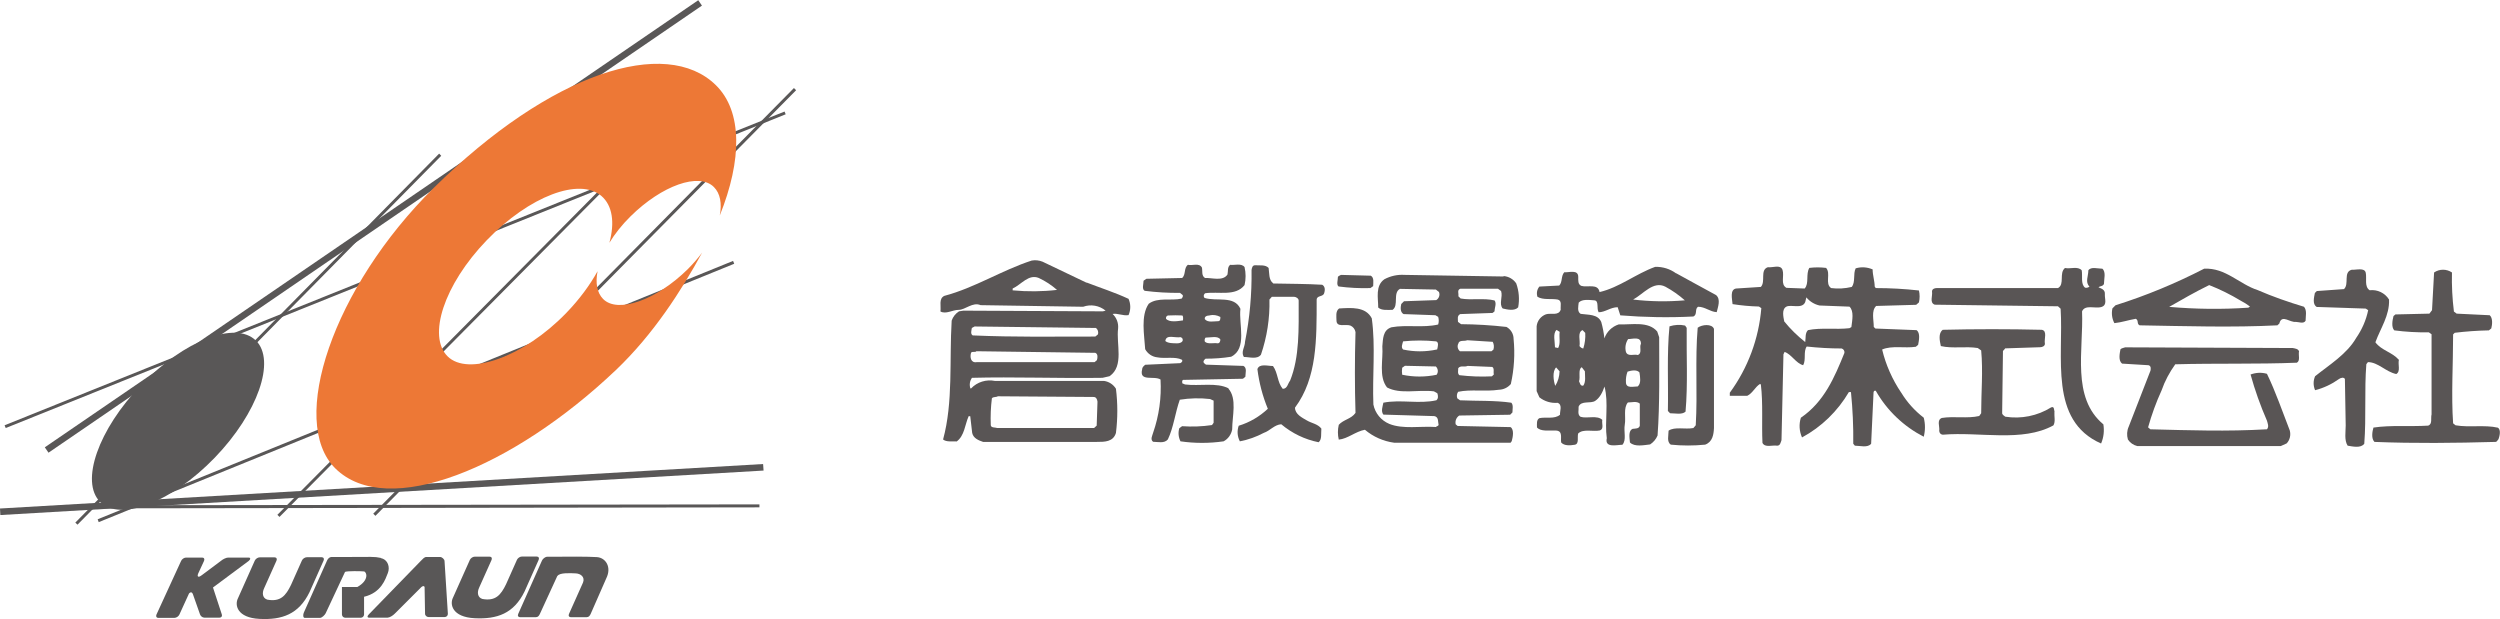 <?xml version="1.0" encoding="UTF-8"?>
<svg id="_レイヤー_2" data-name="レイヤー 2" xmlns="http://www.w3.org/2000/svg" viewBox="0 0 218.09 54.01">
  <defs>
    <style>
      .cls-1 {
        fill: #595757;
      }

      .cls-2 {
        fill: #ed7836;
      }

      .cls-3 {
        fill: #595555;
      }
    </style>
  </defs>
  <g id="_要素" data-name="要素">
    <g>
      <g id="_レイヤー_2-2" data-name="レイヤー 2-2">
        <g>
          <path class="cls-3" d="M94.78,24.66l-3.83-1.83c-.3-.12-.63-.16-.95-.1-2.61.85-4.95,2.37-7.62,3.08-.51.24-.27.89-.34,1.36.48.27,1.04-.14,1.6-.14s1.22-.71,1.9-.41l8.95.14c.67-.24,1.41-.11,1.96.34l-.24.06-12.17-.06-.38.06c-.3.19-.53.48-.64.81-.21,3.46.14,7.12-.75,10.37.3.24.78.14,1.19.17.68-.5.71-1.45,1.04-2.2h.14l.17,1.46c.1.47.57.65.95.78h9.93c.68,0,1.42,0,1.66-.78.16-1.28.16-2.58,0-3.86-.23-.37-.61-.62-1.04-.68h-9.52c-.75-.15-1.54.09-2.07.65h-.07c-.1-.31-.05-.65.14-.92,3.63-.1,7.56.06,11.39,0l.61-.14c1.29-.88.57-2.81.75-4.18.04-.47-.14-.93-.48-1.25.41-.09.89.18,1.39.1.2-.45.2-.97,0-1.42-1.18-.55-2.43-.95-3.65-1.42ZM88.34,25.34v-.17c.75-.34,1.39-1.29,2.28-.92.58.27,1.11.62,1.59,1.04-1.28.15-2.58.16-3.86.04ZM86.54,34.74c.1-.14.34-.07.51-.17l8.35.06c.21,0,.31.17.34.41l-.07,2.09-.23.21h-8.43c-.21-.07-.58,0-.58-.27-.03-.78,0-1.56.1-2.34h0ZM95.69,31.42l-.2.17h-10.27c-.54.1-.62-.44-.51-.81.1-.17.33,0,.47-.14l10.37.14c.24.09.21.43.14.64h0ZM95.76,29.19l-.21.17c-3.73,0-6.98.06-10.7-.1-.21-.14-.1-.44-.07-.65l.24-.13,10.58.13c.18.13.25.37.17.57h0Z"/>
          <path class="cls-3" d="M107.18,33.88c-1.04-.54-2.55-.18-3.8-.34l-.24-.1c0-.09-.06-.23.07-.3l5.22-.1.21-.17c0-.3.17-.78-.17-.95l-3.27-.11-.17-.14c-.1-.14,0-.27.14-.38.75,0,1.5-.05,2.23-.17,1.43-.71.65-2.82.81-4.18-.54-1.19-2.09-.62-3.13-.95-.1-.1-.09-.27.01-.37.02-.01.03-.03.05-.04,1.15-.17,2.64.3,3.43-.71.12-.52.12-1.05,0-1.57-.27-.37-.91-.14-1.25-.2-.27.2-.17.57-.24.85-.41.61-1.35.27-1.96.3-.33-.2-.2-.61-.27-.91-.24-.44-.85-.14-1.22-.24-.37.27-.17.85-.5,1.15l-3.13.07-.24.17c0,.27-.17.74.1.88,1.02.13,2.05.19,3.08.18l.21.17c.1.1,0,.24-.07.33-.94.21-2.09-.14-2.87.45-.72,1.04-.38,2.74-.31,3.96.21.39.6.66,1.04.71.71.14,1.56-.09,2.16.21.1.1,0,.24-.14.3l-3.05.14c-.09.07-.27.2-.27.38-.3,1.15,1.04.54,1.6.91.09,1.58-.13,3.16-.65,4.65-.06.24-.27.57,0,.78.41,0,.98.17,1.29-.21.5-1.04.64-2.34,1.04-3.46.87-.14,1.76-.16,2.64-.06l.31.14v1.93l-.14.2c-.86.13-1.74.16-2.61.1l-.24.17c-.12.38-.08.79.1,1.15,1.25.18,2.51.18,3.76,0,.4-.21.67-.6.75-1.04,0-1.16.44-2.68-.33-3.56ZM105.52,27.51c.32-.07.65-.02.94.14,0,.17,0,.37-.2.37-.38,0-.88.14-1.15-.17-.07-.23.17-.33.41-.33ZM105.21,29.45c.41,0,1.04-.18,1.25.17,0,.14-.06.33-.23.33-.38-.06-.85.1-1.12-.14-.04-.1-.04-.3.09-.37ZM102.7,29.95c-.37,0-.81,0-1.04-.2.06-.62.88-.24,1.32-.34l.14.07c.21.33-.17.47-.41.47ZM103.2,27.95c-.44.06-1.18.2-1.48-.14-.03-.13.04-.26.17-.29.02,0,.04,0,.06,0,.4-.02.79-.02,1.19,0,.11.1.06.33.06.44Z"/>
          <path class="cls-3" d="M111.05,24.7c-.38-.3-.31-.85-.38-1.32-.27-.31-.78-.21-1.19-.24-.23,0-.27.24-.3.41.03,2.1-.16,4.2-.57,6.27,0,.44-.38.88-.1,1.32.48,0,1.16.24,1.49-.2.53-1.55.78-3.18.74-4.81l.21-.24h1.93c.17,0,.41.14.41.33,0,2.44.09,4.92-.75,6.99-.2.24-.23.71-.64.71-.48-.57-.41-1.39-.85-1.99-.45,0-1.19-.24-1.36.27.15,1.19.45,2.35.91,3.46-.72.68-1.59,1.19-2.54,1.48-.16.45-.12.94.1,1.36.73-.14,1.43-.39,2.09-.74.54-.18.92-.71,1.52-.75.94.79,2.06,1.33,3.26,1.57.3-.24.2-.75.24-1.19-.31-.41-.86-.47-1.26-.71-.41-.24-1.04-.54-1.04-1.12,1.93-2.58,1.89-5.96,1.89-9.4,0-.41.54-.24.65-.57s.07-.62-.17-.75c-1.35-.08-2.87-.08-4.29-.11Z"/>
          <path class="cls-3" d="M146.22,23.85c-.53-.39-1.17-.59-1.83-.57-1.69.61-3.13,1.8-4.85,2.2-.14-.78-1.04-.38-1.59-.54-.31-.14-.27-.47-.27-.78,0-.68-.81-.37-1.22-.41-.3.34-.14.85-.44,1.16l-1.73.09c-.21.25-.27.58-.17.89.5.3,1.18.14,1.76.24.41.09.23.57.27.88-.18.57-.86.27-1.29.41-.45.17-.76.57-.81,1.04v5.66l.24.54c.45.36,1.02.53,1.59.48.45.17.18.74.21,1.04-.48.41-1.22.17-1.8.3-.27.14-.21.51-.21.81.34.38,1.04.24,1.66.27s.38.65.45,1.04c.26.3.77.27,1.18.2s.21-.65.3-.98c.44-.44,1.29-.14,1.9-.27.38-.14.14-.61.21-.92-.45-.44-1.33-.09-1.9-.27-.3-.2-.14-.61-.17-.88.23-.57,1.04-.24,1.45-.51s.65-.77.81-1.25c.38,1.43,0,3.05.2,4.51-.2.88.89.57,1.36.57.38-.41.1-1.15.21-1.76s-.14-1.45.27-1.93c.33,0,.77-.14,1.04.1v1.93c-.07.27-.38.24-.62.27-.41.17-.27.81-.24,1.19.41.41,1.22.23,1.76.17.29-.19.52-.46.65-.78.2-2.78.14-5.72.14-8.57l-.17-.5c-.78-.92-2.2-.58-3.36-.62-.59.19-1.05.64-1.25,1.22-.05-.48-.14-.96-.27-1.42-.3-.72-1.15-.62-1.8-.72-.33-.2-.2-.68-.17-.98.3-.33.92-.23,1.36-.2s.17.71.38,1.04c.57,0,1.04-.44,1.66-.44l.23.71c2.12.17,4.25.21,6.37.1.38-.17.1-.65.41-.85.62,0,1.04.44,1.63.47.1-.44.38-1.12-.06-1.49-1.18-.66-2.36-1.27-3.49-1.91ZM135.68,33.68c-.17-.47-.27-1.28.07-1.63l.3.34c-.01.45-.14.9-.38,1.28ZM135.92,30.36l-.27-.06c0-.48-.21-1.22.14-1.52l.27.17c-.07.47.1,1.01-.14,1.42ZM142.88,33.71c-.38,0-1.04.21-1.04-.37-.02-.31.03-.63.14-.92.31-.1.81-.2,1.04.07.06.41.16.95-.14,1.21ZM142.03,29.58c.41,0,1.12-.27,1.12.41-.17.3.14.8-.27.98-.33-.1-.88.17-1.04-.27-.1-.38-.03-.79.19-1.12h.01ZM138.06,28.8l.23.24c.03.46-.03.92-.17,1.36-.14,0-.29-.15-.33-.21.09-.48-.21-1.19.26-1.39h.01ZM138,32.05l.26.34c0,.41.1.92-.14,1.25-.27.06-.29-.24-.37-.38.13-.37-.1-1.04.23-1.22h.01ZM142.47,26.13h0c.88-.47,1.76-1.66,2.81-1.12.61.33,1.18.73,1.7,1.19-1.51.13-3.02.11-4.52-.07h.01Z"/>
          <path class="cls-3" d="M165.85,34.25c-.77-1.14-1.34-2.42-1.66-3.76.85-.37,1.96-.09,2.94-.24l.2-.17c.07-.37.21-1.04-.14-1.28l-3.59-.14-.14-.14c0-.61-.23-1.42.21-1.83l3.49-.1.24-.21c.08-.34.08-.7,0-1.04-1.25-.14-2.51-.21-3.77-.21l-.09-.14c0-.47-.18-.98-.18-1.49-.47-.2-.99-.24-1.48-.09-.24.5,0,1.18-.34,1.62-.59.14-1.2.18-1.8.1-.57-.38,0-1.28-.44-1.76-.49-.06-.98-.06-1.46,0-.33.54,0,1.36-.41,1.8l-1.59-.06c-.54-.3-.17-1.04-.34-1.56-.18-.51-.85-.18-1.28-.24-.71.24-.17,1.25-.61,1.72l-2.17.14c-.54.1-.34.89-.3,1.36.76.12,1.53.19,2.3.21l.21.14c-.22,2.67-1.17,5.22-2.75,7.38v.27h1.52c.48-.23.68-.77,1.12-1.04l.07.06c.2,1.63.06,3.46.14,5.09.23.44.85.17,1.28.24.27,0,.3-.27.38-.48l.17-7.49.1-.21c.61.21.98.99,1.62,1.16.27-.48,0-1.19.31-1.63,1.01.11,2.03.17,3.05.17.17.05.28.23.23.41-.85,2.09-1.75,4.24-3.79,5.63-.18.57-.14,1.18.1,1.72,1.7-.92,3.11-2.29,4.09-3.96h.18c.15,1.5.22,3,.2,4.51l.14.17c.44,0,1.12.21,1.42-.17l.21-4.47c0-.07.06-.21.2-.14.97,1.71,2.43,3.1,4.18,4,.14-.55.14-1.12,0-1.66-.78-.6-1.45-1.34-1.96-2.18ZM161.51,28.53l-.17.1c-1.19.14-2.47-.07-3.62.17-.27.27-.18.68-.24,1.04-.67-.53-1.29-1.13-1.83-1.8-.07-.37-.24-1.04.17-1.28s1.39.24,1.66-.41l.1-.41c.29.36.7.61,1.15.71l2.61.1c.41.38.24,1.19.17,1.76Z"/>
          <path class="cls-3" d="M183.06,25.07c.14-.14.38-.07.48-.3,0-.41.2-1.04-.14-1.33-.41,0-.98-.2-1.22.14,0,.51-.3,1.04.1,1.42-.11.09-.24.12-.38.1-.41-.3-.21-1.04-.3-1.52-.34-.38-.98-.1-1.46-.2-.54.44,0,1.42-.61,1.75h-10.58c-.2,0-.41.09-.41.3.07.38-.24.98.24,1.15l10.75.14.23.21c.27,4.23-1.04,9.75,3.53,11.76.23-.53.29-1.11.2-1.67-2.81-2.34-1.72-6.47-1.86-9.86.27-.62,1.15-.21,1.69-.38.54-.17.27-.71.3-1.12.03-.41-.33-.49-.57-.6Z"/>
          <path class="cls-3" d="M196.96,25.31c-1.6-.51-2.81-1.97-4.68-1.87-2.48,1.28-5.06,2.35-7.73,3.19l-.27.27c-.1.44-.04.9.17,1.29.65-.07,1.22-.27,1.87-.38.27.14.06.44.33.57,3.97.07,8.13.2,12.03,0,0-.06.18-.1.18-.23.23-.72.91,0,1.42-.07.24,0,.68.2.85-.1,0-.37.14-.91-.14-1.22-1.36-.41-2.72-.88-4.03-1.45ZM196.14,26.84c-2.3.16-4.61.13-6.91-.07,1.12-.64,2.3-1.32,3.49-1.9.95.37,1.87.83,2.75,1.36.29.15.56.32.81.51l-.14.1Z"/>
          <path class="cls-3" d="M209.26,31.38c-.61-.68-1.52-.81-2.04-1.52.44-1.22,1.25-2.34,1.19-3.73-.36-.58-1.02-.89-1.69-.81-.48-.31-.24-1.04-.34-1.52s-.81-.24-1.22-.27c-.77.2-.2,1.25-.68,1.69l-2.37.17-.17.17c-.07.38-.24.99.17,1.22l4.27.14.21.14c-.18.87-.54,1.69-1.04,2.41-.81,1.42-2.37,2.37-3.59,3.35-.17.39-.17.83,0,1.22.75-.19,1.46-.53,2.09-.98.14-.1.41-.18.51,0l.07,4.06c0,.54-.14,1.29.17,1.76.44.07,1.15.24,1.45-.17.18-2.34,0-4.65.18-6.94l.14-.18c.88,0,1.56.85,2.47,1.04.4-.23.13-.82.23-1.24Z"/>
          <path class="cls-3" d="M217.91,37.31c-1.16-.27-2.52,0-3.7-.21l-.21-.17c-.17-2.41,0-5.22,0-7.76l.14-.14c.99-.12,1.98-.19,2.98-.21l.21-.17c.09-.34.14-.92-.14-1.15l-2.88-.14-.24-.18c-.14-1.13-.2-2.27-.17-3.41-.47-.32-1.09-.32-1.56,0l-.18,3.29-.23.3-2.96.07-.17.14c-.1.38-.2.98.07,1.25,1,.13,2,.19,3.01.17l.24.17v6.99c-.09.33.1.85-.3.98-1.59.1-3.25-.06-4.77.17-.1.34-.21.95.09,1.25,3.5.14,6.99.1,10.55,0,.14,0,.17-.14.27-.24.09-.26.24-.81-.06-1.01Z"/>
          <path class="cls-3" d="M119.55,25.13l.24-.17c0-.3.1-.74-.21-.91l-2.6-.07c-.1.07-.27.1-.27.21,0,.27-.14.64.06.8.92.12,1.85.17,2.78.14Z"/>
          <path class="cls-3" d="M131.17,24.12l-8.64-.14c-.61-.04-1.22.09-1.76.38-.81.57-.54,1.63-.54,2.47.3.27.81.2,1.25.2.57-.38,0-1.49.65-1.83l3.13.06.27.21c.11.26,0,.57-.24.71l-2.81.1-.24.24c-.07.3-.1.71.2.88l2.78.1.24.14c.07.22.07.45,0,.67-1.33.31-2.75,0-4.07.24-.77.24-.74,1.04-.8,1.66.09,1.16-.34,2.64.41,3.59,1.15.62,2.74.17,4.09.34l.3.17c.07.2.1.47-.09.61-1.49.34-3.13-.09-4.62.21-.06.33-.23.74,0,1.04l4.44.13c.41.07.31.51.38.78-.06.1-.17.1-.24.17-1.35-.09-2.87.21-4.06-.27-.72-.3-1.24-.93-1.39-1.69-.1-2.47.2-5.09-.14-7.52-.54-1.04-1.8-.92-2.85-.86-.33.24-.23.72-.23,1.04,0,.65.8.3,1.21.45.24.1.41.32.45.57-.07,2.34-.07,4.77,0,7.05-.38.54-1.04.57-1.46,1.04-.1.43-.1.87,0,1.29.78-.07,1.46-.71,2.28-.86.72.61,1.6,1,2.54,1.13h10.17l.1-.14c.09-.34.23-.98-.1-1.22l-4.62-.1-.17-.14c-.07-.3.06-.61.31-.77l4.44-.07.2-.2c0-.27.1-.65-.1-.85-1.45-.21-2.98-.14-4.47-.21l-.24-.17c-.07-.19-.04-.41.07-.57,1.12-.24,2.37,0,3.56-.18.4-.01.78-.19,1.04-.5.29-1.29.37-2.62.24-3.94,0-.43-.24-.83-.62-1.04-1.31-.15-2.64-.23-3.96-.24l-.27-.2c0-.24-.1-.54.2-.68l2.82-.1.17-.14c0-.33.2-.68,0-.95-.92-.23-2.01,0-2.96-.17l-.2-.2c.06-.21-.14-.54.17-.65h3.29l.27.2c.17.51-.21,1.12.14,1.52.41.1,1.04.24,1.35-.1.13-.7.07-1.42-.17-2.09-.25-.37-.65-.6-1.1-.64ZM125.34,32.69c-1,.21-2.02.21-3.02,0-.03-.2-.03-.41,0-.61l.24-.17,2.7.06c.19.19.23.49.07.71ZM125.34,30.49c-.97.21-1.97.21-2.94,0-.2-.2-.06-.47,0-.71.96-.1,1.92-.1,2.88,0,.27.07.14.51.09.71h-.03ZM127.24,29.89c.17-.24.51-.1.75-.21l2.23.14c.11.21.13.45.06.68l-.17.14h-2.75c-.22-.18-.27-.5-.1-.74h-.03ZM127.21,32.12c.2-.27.57-.07.81-.2l2.16.09c.21.14.07.44.14.65l-.17.17c-.95.05-1.9.01-2.84-.1-.18-.14-.1-.41-.1-.61Z"/>
          <path class="cls-3" d="M145.69,36.05c.44,0,1.04.15,1.35-.14.21-2.37.07-4.91.1-7.31l-.14-.2c-.45-.1-.92-.07-1.36.07-.24,2.4-.09,4.91-.14,7.38l.18.19Z"/>
          <path class="cls-3" d="M148.1,28.59c-.24,2.75,0,5.7-.17,8.51l-.21.24c-.71.14-1.62-.14-2.16.23,0,.41-.18.99.2,1.22.99.1,1.99.1,2.99,0,.65-.24.74-.88.77-1.45v-8.65c-.18-.47-1.05-.38-1.42-.1Z"/>
          <path class="cls-3" d="M179.23,35.91c-.06-.13,0-.5-.3-.37-1.19.74-2.61,1.03-4,.81-.09-.07-.27-.17-.27-.31l.07-5.42.2-.23,3.05-.1c.18,0,.41-.1.41-.3-.09-.41.24-1.12-.27-1.22-2.87-.07-5.83-.07-8.64,0-.41.3-.27.95-.17,1.42,1.04.24,2.16,0,3.22.17l.3.21c.17,1.8,0,3.65,0,5.48l-.17.24c-1.04.24-2.2,0-3.26.17-.47.18-.17.75-.23,1.12,0,.18.14.34.33.34,3.22-.27,6.91.68,9.63-.81.2-.33.06-.78.09-1.19Z"/>
          <path class="cls-3" d="M200.55,30.63c-.07-.2-.34-.23-.54-.27l-14.62-.06c-.14.06-.3.06-.41.17-.07.38-.2.98.14,1.25l2.31.14c.23.07.2.3.17.47l-1.9,4.89c-.16.35-.18.75-.07,1.12.19.29.48.49.81.57h12.53l.51-.23c.28-.3.38-.73.27-1.13-.65-1.66-1.22-3.35-1.99-4.94-.47-.14-.97-.11-1.43.06.38,1.38.86,2.72,1.43,4.03.06.24.2.51,0,.75-3.56.2-6.61.09-10.17,0l-.2-.17c.31-1.1.7-2.18,1.18-3.23.28-.81.69-1.57,1.19-2.27,3.52-.1,7.18,0,10.61-.14.32-.18.11-.65.19-1.02Z"/>
        </g>
      </g>
      <g>
        <rect class="cls-1" x="-1.97" y="19.47" width="69.07" height=".57" transform="translate(-5.46 21.84) rotate(-34.38)"/>
        <polygon class="cls-1" points=".03 44.93 0 44.36 66.57 40.48 66.61 41.05 .03 44.93"/>
        <polygon class="cls-1" points="6.76 45.77 6.57 45.59 38.31 13.4 38.49 13.59 6.76 45.77"/>
        <polygon class="cls-1" points="32.75 45 32.56 44.81 69.26 7.68 69.45 7.87 32.75 45"/>
        <polygon class="cls-1" points=".5 37.34 .4 37.1 68.44 9.73 68.54 9.97 .5 37.34"/>
        <polygon class="cls-1" points="8.61 45.55 8.52 45.3 63.95 22.76 64.05 23.01 8.61 45.55"/>
        <rect class="cls-1" x="16.56" y="26.33" width="52.22" height=".26" transform="translate(-6.16 38.13) rotate(-45.24)"/>
        <polygon class="cls-1" points="6.66 44.35 6.66 44.08 66.25 44 66.25 44.26 6.66 44.35"/>
        <path class="cls-1" d="M22.32,29.7c1.77,1.75.17,6.33-3.58,10.22-3.75,3.89-8.23,5.62-10,3.87-1.77-1.75-.17-6.33,3.58-10.21,3.75-3.89,8.23-5.62,10-3.87Z"/>
        <path class="cls-2" d="M60.01,23.47c-2.74,2.71-6.12,3.91-7.4,2.61-.53-.54-.68-1.4-.48-2.42-.67,1.21-1.58,2.45-2.72,3.63-3.75,3.89-8.59,5.55-10.36,3.8-1.77-1.75-.34-6.24,3.41-10.13,3.75-3.89,8.1-5.48,10-3.87.98.84,1.18,2.34.7,4.09.47-.77,1.08-1.55,1.84-2.3,2.74-2.71,6-3.86,7.28-2.56.55.55.71,1.43.51,2.48,1.95-4.85,1.99-9.08-.34-11.37-4.35-4.28-14.38-1.14-24.61,8.96-8.8,8.69-12.72,20.38-8.59,24.47,4.54,4.49,15.51-.06,24.48-8.58,3.28-3.12,5.73-6.96,7.52-10.24-.36.48-.77.96-1.24,1.43Z"/>
        <g>
          <path class="cls-1" d="M17.6,50.18l1.67-1.25c.19-.16.47-.29.64-.29h1.78c.16,0,.2.13.01.29l-3.12,2.32.77,2.35c.05.15-.03.28-.19.28h-1.34c-.15,0-.32-.13-.37-.28l-.62-1.76c-.1-.26-.25-.16-.34-.07l-.84,1.84c-.07.16-.27.29-.43.29h-1.41c-.16,0-.23-.13-.16-.29l2.15-4.68c.07-.16.27-.29.43-.29h1.41c.16,0,.23.13.16.29l-.51,1.1c-.15.37.11.32.31.15Z"/>
          <path class="cls-1" d="M23.04,51.32l1.08-2.41c.07-.16,0-.29-.17-.29h-1.29c-.17,0-.36.13-.43.28l-1.47,3.29c-.3.59-.08,1.7,1.88,1.8,1.96.1,3.42-.4,4.36-2.33l1.23-2.76c.07-.16,0-.29-.17-.29h-1.29c-.17,0-.36.13-.43.28l-.95,2.13c-.46.95-.92,1.5-2.07,1.29-.42-.13-.48-.58-.27-1.01Z"/>
          <path class="cls-1" d="M41.8,51.26l1.08-2.41c.07-.16,0-.29-.17-.29h-1.29c-.17,0-.36.13-.43.28l-1.47,3.29c-.3.58-.08,1.7,1.88,1.8,1.96.1,3.42-.4,4.36-2.33l1.23-2.76c.07-.16,0-.29-.17-.29h-1.29c-.17,0-.36.13-.43.28l-.95,2.13c-.46.95-.92,1.5-2.07,1.29-.42-.13-.48-.58-.27-1.01Z"/>
          <path class="cls-1" d="M33.22,48.67c-.61-.13-.76-.08-3.04-.08h-1.28c-.16.01-.3.15-.37.31l-2.02,4.53c-.08.16-.09.47.07.47h1.34c.16,0,.41-.24.49-.4l1.69-3.61c.19-.09,1.39-.07,1.65-.04.24.03.49.76-.58,1.36h-1.34v2.39c0,.16.13.29.29.29h1.35c.16,0,.29-.13.29-.29v-1.54c1.51-.36,1.87-1.56,2.07-2.06.21-.52.02-1.18-.6-1.31Z"/>
          <path class="cls-1" d="M37.04,51.21l.04,2.33c0,.16.15.29.31.29h1.4c.16,0,.29-.13.28-.29l-.29-4.59c0-.16-.22-.36-.38-.36h-1.22c-.16,0-.31.18-.47.34l-4.53,4.66c-.16.16-.15.29.01.29h1.63c.16,0,.46-.18.61-.34l2.3-2.3c.11-.13.3-.15.3-.03Z"/>
          <path class="cls-1" d="M48.63,50.22l-1.53,3.33c-.07.16-.17.29-.34.29h-1.39c-.16,0-.24-.13-.16-.29l2.07-4.65c.07-.16.29-.33.45-.33h.08c1.76-.02,3.5-.02,4.26.03.76.05,1.31.86.82,1.85l-1.36,3.1c-.07.16-.17.29-.34.29h-1.39c-.16,0-.24-.13-.16-.29l1.22-2.73c.19-.48-.2-.78-.63-.8-.44-.02-1.41-.08-1.59.22Z"/>
        </g>
      </g>
    </g>
  </g>
</svg>